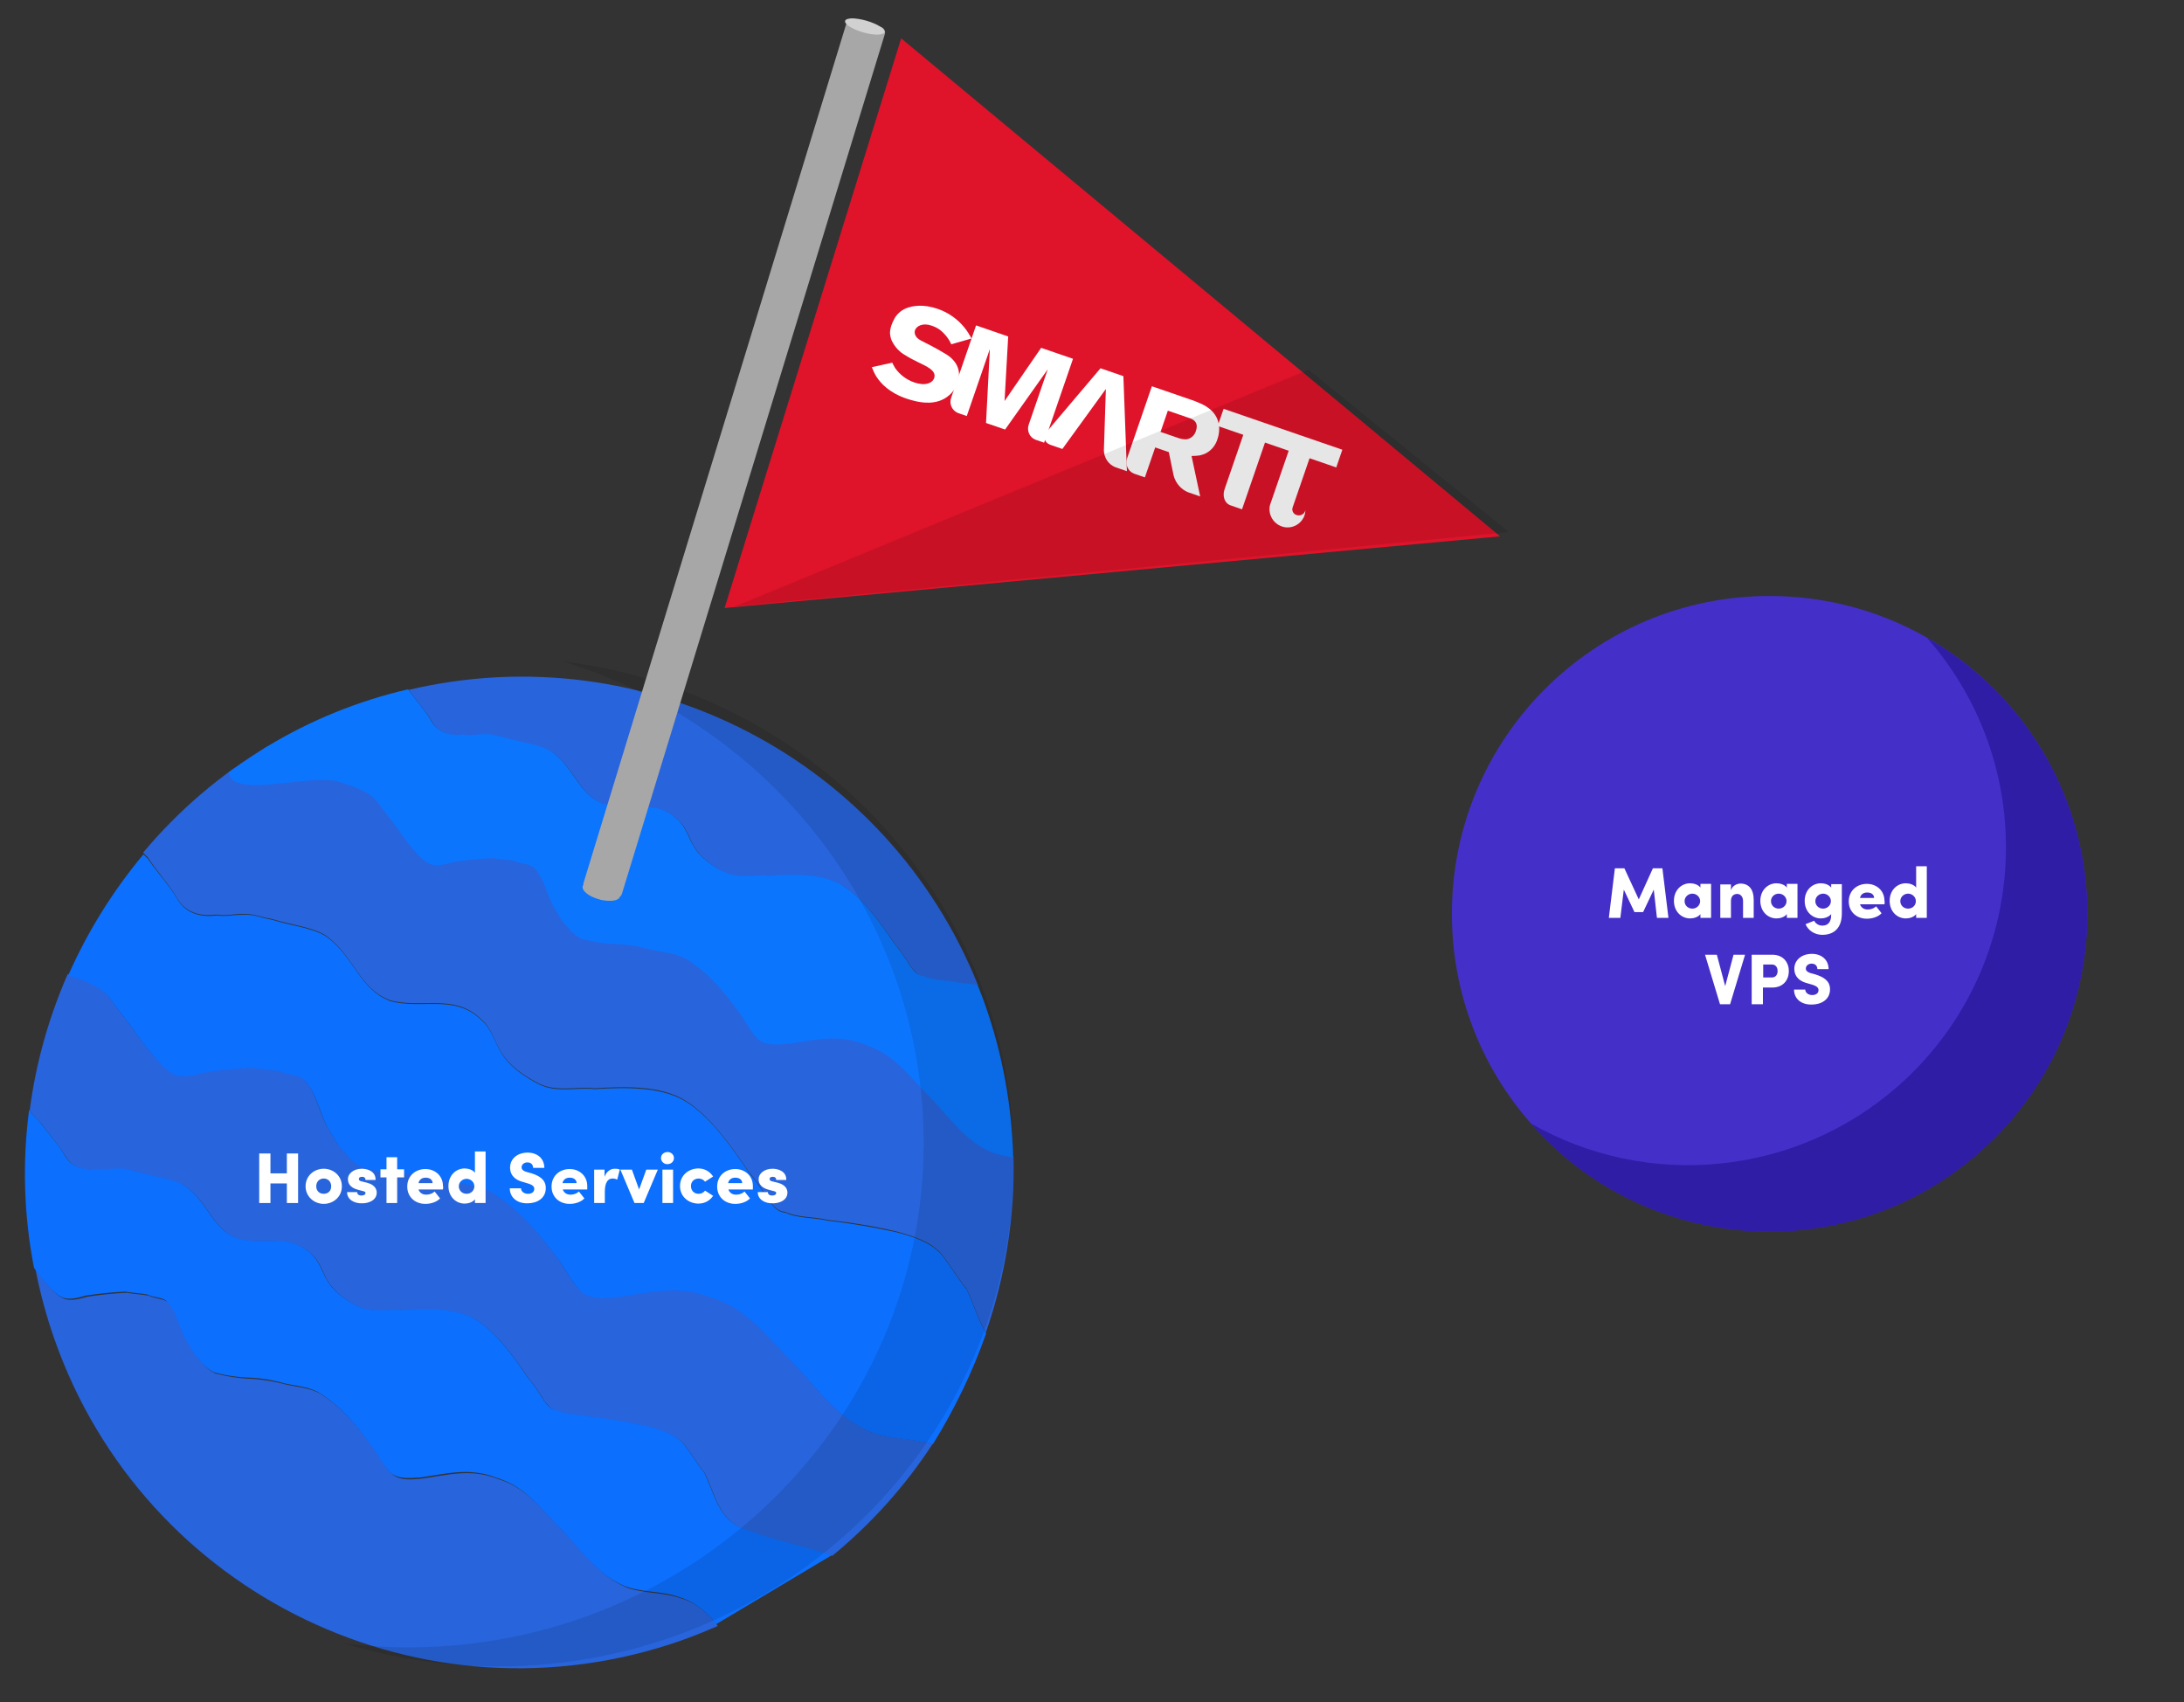 <?xml version="1.0" encoding="utf-8"?>
<!-- Generator: Adobe Illustrator 24.2.0, SVG Export Plug-In . SVG Version: 6.00 Build 0)  -->
<svg version="1.1" id="Layer_1" xmlns="http://www.w3.org/2000/svg" xmlns:xlink="http://www.w3.org/1999/xlink" x="0px" y="0px"
	 viewBox="0 0 758.3 591" style="enable-background:new 0 0 758.3 591;" xml:space="preserve">
<rect x="0" y="0" width="758.3" height="591" fill="#333333" stroke="none"/>
<style type="text/css">
	.st0{fill:#442FC9;}
	.st1{fill:#2F1DA5;}
	.st2{fill:#2864DC;}
	.st3{fill:#0C6FFE;}
	.st4{fill:#0C75FE;}
	.st5{opacity:0.1;enable-background:new    ;}
	.st6{fill:#DF132A;}
	.st7{fill:#FFFFFF;}
	.st8{fill:#A7A7A7;}
	.st9{fill:#D1D1D1;}
	.st10{enable-background:new    ;}
</style>
<g id="Group_5718" transform="translate(-1059 -2575.36)">
	<g id="Group_5028" transform="translate(1546 2765.214)">
		<g transform="matrix(1, 0, 0, 1, -487, -189.85)">
			<circle id="Ellipse_678-2" class="st0" cx="614.4" cy="317.2" r="110.3"/>
		</g>
		<path id="Path_10021" class="st1" d="M182.1,31.6c40.2,45.8,35.6,115.5-10.2,155.7c-35.4,31-86.6,36.2-127.5,12.8
			c40.1,45.8,109.8,50.5,155.7,10.3c45.8-40.1,50.5-109.8,10.3-155.7C202.3,45.5,192.8,37.7,182.1,31.6L182.1,31.6z"/>
	</g>
	<g id="Group_5029" transform="translate(-93 -54.946)">
		<g id="Group_5027" transform="translate(1161 2865.203)">
			<g transform="matrix(1, 0, 0, 1, -9, -234.9)">
				<path id="Path_10068-2" class="st2" d="M236.2,554.8c-6.1-2.1-12.4-1.5-18.4-3.6c-10.1-4.1-15.7-13.3-23.2-20.6
					c-6.7-7-12.2-14.3-21.8-17.2c-9.3-3.7-17.5-1.3-26.2-0.1c-3.2,0.3-7.5,0.9-10.4-1.5c-2.1-1.9-4.2-5.8-5.9-8.4
					c-5.5-7.3-11-14.6-19.5-19.8c-4.1-2-8-2.1-11.7-3c-3.7-1-7.4-1.6-11.2-1.9c-4.5-0.1-8.9-0.8-13.2-1.9c-2-1-3.7-2.5-4.9-4.3
					c-2.1-1.9-3-4.2-4.7-6.9c-2.2-3.8-3.2-9.8-6.6-13.3c-1.3-1.5-4.4-1.3-6.9-2.5c-2.8-0.5-4.8-0.5-7.6-1c-4.6,0.2-9.3,0.7-13.8,1.4
					c-2.4,0.7-5.9,1.7-8.3,0.5c-3.3-1.6-6.2-5.8-8.7-8.9c-0.3-0.4-0.6-0.9-0.9-1.3c1.6,8.3,3.8,16.4,6.6,24.4
					c31.2,89,128.7,135.8,217.7,104.6c0.4-0.1,0.7-0.3,1.1-0.4c3.9-1.4,7.8-3,11.5-4.6c-0.5-0.7-0.9-1.4-1.4-2
					C244.3,558.8,240.6,556,236.2,554.8z"/>
			</g>
			<g transform="matrix(1, 0, 0, 1, -9, -234.9)">
				<path id="Path_10069-2" class="st2" d="M61.6,312c2.7,4.7,8.1,6.3,13.5,5.5c3.5,0.6,6.4-0.3,8.8-0.2c3.9-0.3,6.9,1.2,10.4,1.7
					c6.5,2.1,14.8,2.8,19.4,6.2c9.1,6.8,11.1,18,21.6,22c10.9,3.1,22.5-2.5,31.7,6.6c3.6,2.9,4.8,8,6.9,11.3
					c2.7,4.7,8.2,8.6,13.3,11.1c6,3,13.3,0.9,19.2,1.6c10.3-0.6,23-1.1,31.6,4.3s15.9,15.8,21.7,24.3c2.7,3.3,5.1,6.8,7.3,10.4
					c1.6,1.9,3.1,3.8,5.6,3.9c4,2,10.4,1.7,14.8,2.8c8.2,0.9,16.2,2.2,24.2,4.1c5.5,1.6,10.9,3.1,15,7.4c3.1,3.8,5.8,8.5,8.9,12.3
					c2.3,4.5,3.9,10.4,6.8,15.3c6.8-19.6,10.1-40.3,9.6-61.1c-2.4-0.3-4.7-0.8-6.9-1.5c-10.1-4.1-15.7-13.3-23.2-20.6
					c-6.7-7-12.2-14.3-21.8-17.2c-9.3-3.7-17.5-1.3-26.2-0.1c-3.2,0.3-7.5,0.9-10.4-1.5c-2.1-1.9-4.2-5.8-5.9-8.4
					c-5.5-7.3-11-14.6-19.5-19.8c-4.1-2-8-2.1-11.7-3c-3.7-1-7.4-1.6-11.2-1.9c-4.5-0.1-8.9-0.8-13.2-1.9c-2-1-3.7-2.5-4.9-4.3
					c-2.1-1.9-3-4.2-4.7-6.9c-2.2-3.8-3.2-9.8-6.6-13.3c-1.3-1.5-4.4-1.3-6.9-2.5c-2.8-0.5-4.8-0.5-7.6-1c-4.6,0.2-9.3,0.7-13.8,1.4
					c-2.4,0.7-5.9,1.7-8.3,0.5c-3.2-1.6-6.2-5.8-8.7-8.9c-3-4.2-6.7-8.8-9.7-13.1c-3.3-3.5-7.8-4.8-13-6.4
					c-9.7-2.9-21.2-4.1-30.6,0.5l5.8-12.5c-16.4,9.8-31,22.3-43.2,36.9c0.5,0.5,1,1.1,1.5,1.5C54.8,303,58.9,307.3,61.6,312z"/>
			</g>
			<path id="Path_10070" class="st2" d="M152,20.3c2.8,0.5,5.2-0.2,7.1-0.1c3.2-0.3,5.6,0.9,8.4,1.4c5.2,1.7,12,2.3,15.7,5
				c7.4,5.5,9,14.5,17.5,17.8c8.9,2.5,18.2-2,25.7,5.4c2.9,2.3,3.9,6.5,5.6,9.2c2.2,3.8,6.7,7,10.7,9c4.9,2.4,10.8,0.7,15.6,1.3
				c8.3-0.5,18.6-0.9,25.6,3.5s12.9,12.8,17.6,19.7c2.2,2.7,4.1,5.5,5.9,8.4c1.3,1.5,2.5,3.1,4.5,3.2c3.2,1.6,8.4,1.4,12,2.3
				c2.3,0.2,4.5,0.5,6.7,0.8C299.1,28.7,215-14.8,132.9,4.6c2.9,4.1,6.1,7.5,8.2,11.2C143.2,19.6,147.7,20.9,152,20.3z"/>
			<g transform="matrix(1, 0, 0, 1, -9, -234.9)">
				<path id="Path_10071-2" class="st2" d="M273.8,471.4c-8.2-8.6-15-17.6-27-21.3c-11.5-4.5-21.7-1.7-32.4-0.2
					c-3.9,0.3-9.3,1.1-12.8-1.8c-2.6-2.4-5.2-7.1-7.3-10.4c-6.8-9-13.6-18.1-24.2-24.4c-5-2.5-9.9-2.6-14.4-3.7
					c-4.5-1.2-9.2-2-13.9-2.3c-5.5-0.1-11-1-16.3-2.4c-2.4-1.3-4.5-3.1-6.1-5.3c-2.6-2.4-3.7-5.2-5.8-8.5c-2.7-4.7-4-12.2-8.1-16.5
					c-1.6-1.9-5.5-1.6-8.5-3.1c-3.5-0.6-5.9-0.7-9.4-1.2c-5.7,0.3-11.4,0.9-17.1,1.7c-2.9,0.8-7.3,2.1-10.3,0.6
					c-4-2-7.7-7.2-10.8-11c-3.7-5.2-8.3-10.9-12-16.2c-3.6-3.8-8.4-5.5-13.9-7.2c-6.6,15.1-11.1,31-13.2,47.4c1.4,1.6,2.6,3.1,4,4.4
					c3,4.2,6.3,7.7,8.5,11.5s6.6,5.1,10.9,4.5c2.8,0.5,5.2-0.2,7.2-0.1c3.2-0.3,5.6,0.9,8.4,1.4c5.2,1.7,12,2.3,15.7,5
					c7.4,5.5,9,14.5,17.5,17.8c8.9,2.5,18.2-2,25.7,5.4c2.9,2.3,3.9,6.5,5.6,9.2c2.2,3.8,6.7,7,10.7,9c4.9,2.4,10.8,0.7,15.6,1.3
					c8.3-0.5,18.6-0.9,25.6,3.5s12.9,12.8,17.6,19.7c2.2,2.7,4.1,5.5,5.9,8.4c1.3,1.5,2.5,3.1,4.5,3.2c3.2,1.6,8.4,1.4,12,2.3
					c6.6,0.7,13.1,1.8,19.6,3.3c4.4,1.3,8.9,2.5,12.2,6c2.5,3.1,4.7,6.9,7.2,10c3.1,6.1,4.6,15.1,12,18.8
					c10.3,4.2,21.6,6.5,32.3,9.9c13.5-11.1,25.3-24.2,34.8-38.8c-7-2-14.3-1.7-21.3-4.1C289.9,491.9,283,480.5,273.8,471.4z"/>
			</g>
			<g transform="matrix(1, 0, 0, 1, -9, -234.9)">
				<path id="Path_10072-2" class="st3" d="M288.8,539.9c-10.7-3.4-22-5.7-32.3-9.9c-7.3-3.6-8.9-12.7-12-18.8
					c-2.5-3.1-4.7-6.9-7.2-10c-3.3-3.5-7.8-4.8-12.2-6c-6.5-1.5-13-2.6-19.6-3.3c-3.6-0.9-8.8-0.7-12-2.3c-2-0.1-3.3-1.6-4.5-3.2
					c-1.8-2.9-3.8-5.8-5.9-8.4c-4.7-6.9-10.6-15.3-17.6-19.7s-17.3-4-25.6-3.5c-4.8-0.5-10.7,1.1-15.6-1.3c-4.1-2-8.6-5.2-10.7-9
					c-1.7-2.7-2.7-6.8-5.6-9.2c-7.5-7.4-16.8-2.8-25.7-5.4c-8.5-3.3-10.1-12.3-17.5-17.8c-3.7-2.8-10.5-3.4-15.7-5
					c-2.8-0.5-5.2-1.7-8.4-1.4c-2-0.1-4.3,0.6-7.2,0.1c-4.3,0.6-8.8-0.7-10.9-4.5s-5.5-7.3-8.5-11.5c-1.3-1.2-2.5-2.8-4-4.4
					c-2.4,18.2-1.8,36.7,1.7,54.7c0.3,0.4,0.6,0.9,0.9,1.3c2.5,3.1,5.5,7.3,8.7,8.9c2.4,1.2,6,0.2,8.3-0.5c4.6-0.7,9.2-1.2,13.8-1.4
					c2.8,0.5,4.8,0.5,7.6,1c2.4,1.2,5.6,0.9,6.9,2.5c3.3,3.5,4.4,9.5,6.6,13.3c1.7,2.7,2.6,5,4.7,6.9c1.3,1.8,3,3.3,4.9,4.3
					c4.3,1.2,8.7,1.8,13.2,1.9c3.8,0.2,7.6,0.9,11.2,1.9c3.6,0.9,7.6,1,11.7,3c8.6,5.2,14.1,12.5,19.5,19.8c1.7,2.7,3.9,6.5,5.9,8.4
					c2.9,2.3,7.2,1.7,10.4,1.5c8.7-1.2,16.9-3.6,26.2,0.1c9.7,2.9,15.1,10.2,21.8,17.2c7.5,7.4,13.1,16.6,23.2,20.6
					c6,2.1,12.4,1.5,18.4,3.6c4.4,1.3,8.1,4,11.5,7.5c0.5,0.6,0.9,1.3,1.4,2"/>
			</g>
			<g transform="matrix(1, 0, 0, 1, -9, -234.9)">
				<path id="Path_10073-2" class="st4" d="M117.6,271.4c5.2,1.7,9.7,3,13,6.4c3,4.2,6.8,8.8,9.7,13.1c2.5,3.1,5.5,7.3,8.7,8.9
					c2.4,1.2,6,0.2,8.3-0.5c4.6-0.7,9.2-1.2,13.8-1.4c2.8,0.5,4.8,0.5,7.6,1c2.4,1.2,5.6,0.9,6.9,2.5c3.3,3.5,4.4,9.5,6.6,13.3
					c1.7,2.7,2.6,5,4.7,6.9c1.3,1.8,3,3.3,4.9,4.3c4.3,1.2,8.7,1.8,13.2,1.9c3.8,0.2,7.6,0.9,11.2,1.9c3.6,0.9,7.6,1,11.7,3
					c8.6,5.2,14.1,12.5,19.5,19.8c1.7,2.7,3.9,6.5,5.9,8.4c2.9,2.3,7.2,1.7,10.4,1.5c8.7-1.2,16.9-3.6,26.2,0.1
					c9.7,3,15.2,10.2,21.8,17.2c7.5,7.4,13.1,16.6,23.2,20.6c2.3,0.7,4.6,1.2,6.9,1.5c-0.5-18-3.7-35.8-9.7-52.8
					c-0.8-2.4-1.8-4.8-2.7-7.1c-2.2-0.3-4.4-0.6-6.7-0.8c-3.6-0.9-8.8-0.7-12-2.3c-2-0.1-3.3-1.6-4.5-3.2c-1.8-2.9-3.8-5.8-5.9-8.4
					c-4.7-6.9-10.6-15.3-17.6-19.7s-17.3-4-25.6-3.5c-4.8-0.5-10.7,1.1-15.6-1.3c-4.1-2-8.6-5.2-10.7-9c-1.7-2.7-2.7-6.8-5.6-9.2
					c-7.5-7.4-16.8-2.8-25.7-5.4c-8.5-3.3-10.1-12.3-17.5-17.8c-3.7-2.8-10.5-3.4-15.7-5c-2.8-0.5-5.2-1.7-8.4-1.4
					c-2-0.1-4.3,0.6-7.1,0.1c-4.3,0.6-8.8-0.7-10.9-4.5c-2.1-3.7-5.3-7.1-8.2-11.2c-17.3,4-33.8,10.7-49,19.9l-13.3,8.9
					C80.4,277.6,108,268.4,117.6,271.4z"/>
			</g>
			<g transform="matrix(1, 0, 0, 1, -9, -234.9)">
				<path id="Path_10074-2" class="st3" d="M342.4,462.9c-2.9-4.9-4.6-10.8-6.8-15.3c-3.1-3.8-5.8-8.5-8.9-12.3
					c-4.1-4.3-9.6-5.9-15-7.4c-8-1.8-16.1-3.2-24.2-4.1c-4.5-1.1-10.8-0.8-14.8-2.8c-2.5-0.1-4-2-5.6-3.9c-2.2-3.6-4.7-7.1-7.3-10.4
					c-5.8-8.5-13.1-19-21.7-24.3s-21.3-4.9-31.6-4.3c-5.9-0.7-13.2,1.4-19.2-1.6c-5-2.5-10.6-6.4-13.3-11.1
					c-2.1-3.3-3.3-8.4-6.9-11.3c-9.2-9.1-20.8-3.5-31.7-6.6c-10.5-4.1-12.5-15.2-21.6-22c-4.6-3.4-12.9-4.1-19.4-6.2
					c-3.5-0.6-6.5-2.1-10.4-1.7c-2.5-0.1-5.4,0.7-8.8,0.2c-5.4,0.8-10.8-0.8-13.5-5.5s-6.8-9-10.4-14.2c-0.5-0.5-1-1-1.5-1.5
					c-10.6,12.7-19.4,26.8-26.1,42c5.5,1.8,10.3,3.4,13.9,7.2c3.7,5.2,8.3,10.9,12,16.2c3.1,3.8,6.8,9,10.8,11
					c3,1.5,7.4,0.2,10.3-0.6c5.7-0.9,11.4-1.5,17.1-1.7c3.5,0.6,5.9,0.7,9.4,1.2c3,1.5,6.9,1.2,8.5,3.1c4.1,4.3,5.4,11.8,8.1,16.5
					c2.1,3.3,3.2,6.1,5.8,8.5c1.6,2.2,3.7,4,6.1,5.3c5.3,1.4,10.8,2.3,16.3,2.4c4.7,0.3,9.3,1.1,13.9,2.3c4.5,1.1,9.4,1.2,14.4,3.7
					c10.6,6.4,17.4,15.4,24.2,24.4c2.1,3.3,4.8,8,7.3,10.4c3.6,2.9,8.9,2.1,12.8,1.8c10.7-1.5,20.9-4.4,32.4,0.2
					c11.9,3.6,18.7,12.7,27,21.3c9.2,9.1,16.1,20.4,28.6,25.5c7,2.4,14.2,2.1,21.3,4.1C331.5,489.1,337.7,476.3,342.4,462.9z"/>
			</g>
		</g>
		<g transform="matrix(1, 0, 0, 1, 1152, 2630.31)">
			<path id="Path_10075-2" class="st5" d="M195.4,229.6C268,252,320.7,318.3,320.7,396.8c0,96.7-80.2,175.1-179,175.1
				c-7.5,0-15-0.5-22.4-1.4c17.4,5.3,35.5,8,53.7,8c98.9,0,179-78.4,179-175.1C352,314.1,283.7,240.4,195.4,229.6z"/>
		</g>
	</g>
	<g id="Group_5149" transform="translate(47.637 630.443) rotate(6)">
		<g transform="matrix(0.99, -0.1, 0.1, 0.99, 1209.12, 1828.55)">
			<path id="Path_10049-2" class="st6" d="M524.2,185l-270.5,26.1l60.8-199L524.2,185z"/>
		</g>
		<g id="Group_5010" transform="translate(1529.472 1897.765) rotate(13)">
			<path id="Path_453" class="st7" d="M28.6,27c-2.8,5-8.7,5.6-10.3,5.8C17.2,32.9,16.1,33,15,33c-6.5,0-10.2-2.1-12.4-3.8
				c-1-0.8-1.8-1.7-2.6-2.6l6.2-3.8c0.5,0.5,0.9,0.9,1.5,1.4c2.3,1.7,5.1,2.6,8,2.6c0.9,0,1.7-0.1,2.5-0.3c0.3,0,3.5-0.9,3.5-3.4
				c0-2.9-4.4-3-7.3-3.4c-1.5-0.2-3.1-0.4-4.7-0.8c-2.4-0.4-4.5-1.6-6.2-3.3c-0.6-0.7-1.1-1.5-1.4-2.3c-0.3-0.9-0.4-1.8-0.4-2.8
				c0-0.7,0.1-1.5,0.2-2.2c0.3-2,1.3-3.7,2.8-5C6.5,1.8,9.7,0,15.1,0c3.8,0,7.6,1.1,10.8,3.1c1.3,0.8,2.5,1.8,3.6,2.8l-6,4.2
				C22,8.5,20.1,7.3,18,6.6c-1-0.3-2-0.4-3.1-0.4c-3.3,0-4.9,1.9-4.9,3.4c0,0.6,0.3,1.2,0.7,1.6c1.1,1.2,2.9,1.1,6,1.6
				c1.9,0.3,3.7,0.6,5.5,1c1.2,0.2,5.4,1,7.1,4.9c0.4,1.1,0.7,2.2,0.7,3.4C29.9,23.8,29.5,25.5,28.6,27"/>
			<path id="Path_454" class="st7" d="M58,27.5l0-20.1l-7.2,24.6l-7,0L36.7,7.3l0,24.6h-3.3c-2.3-0.2-4-2.1-3.9-4.4l0-26.4l11.8,0
				l6.1,21.6l6-21.6l11.7,0l0,30.8l-3.2,0C59.6,31.8,57.9,29.8,58,27.5C58,27.5,58,27.5,58,27.5"/>
			<path id="Path_455" class="st7" d="M79.3,7.3l-7.5,24.6l-4.3,0c-2.4,0-3.6-1.9-2.7-4.1L75.2,1.1l8.4,0l11.9,30.8l-4.2,0
				c-2.6-0.1-4.8-1.8-5.7-4.2L79.3,7.3z"/>
			<path id="Path_456" class="st7" d="M163.9,0.5l-43.7,0l0,6.3l9.4,0l0,20c0,2.4,1.5,4.6,3.8,4.6l4.2,0l0-24.5l8.7,0l0,20
				c0.4,3.5,3.5,5.9,6.9,5.6c3.1-0.3,5.5-2.9,5.6-6c0-0.7-0.1-1.4-0.3-2c0,0.1,0,0.2,0,0.4c0,1.2-1.1,2.2-2.3,2.2
				c-1.2,0.1-2.2-0.9-2.2-2l0-18.1l9.8,0V0.5z"/>
			<path id="Path_457" class="st7" d="M111.3,28l-4.2-7.1l-5,0l0,11l-4,0c-2.3-0.1-4.1-2.1-4-4.4l0-26.3l14.5,0c0.9,0,1.8,0,2.7,0.1
				c1.5,0.1,6.5,0.3,9,4.7c0.9,1.6,1.3,3.3,1.3,5.1c0.1,2.4-0.8,4.7-2.5,6.3c-0.5,0.4-1,0.8-1.5,1.1c-0.8,0.4-1.7,0.8-2.6,1.1
				l7.4,12.3l-4.4,0C115.4,31.8,112.8,30.3,111.3,28 M108.9,7.4l-6.8,0v7.8l6.7,0c0.7,0,1.4-0.1,2.1-0.3c1.7-0.5,2.8-2.2,2.7-4
				C113.6,6.9,110.3,7.4,108.9,7.4"/>
		</g>
		<path id="Path_10050" class="st5" d="M1674.4,1908.7l75.1,48.8l-264.5,53.7L1674.4,1908.7z"/>
		<path id="Union_18" class="st8" d="M1448.6,2117.3c-3.7-0.6-6.4-2.4-6.1-4c0-0.2,0.1-0.3,0.2-0.4c-0.1-0.3-0.1-0.6,0-0.9
			l59.6-306.4c0.2-1.1,1.3-1.8,2.3-1.6c0,0,0,0,0,0l9.7,1.9c1.1,0.2,1.8,1.3,1.6,2.3l-59.6,306.4c-0.1,0.4-0.3,0.8-0.6,1.1
			c-0.2,1.1-2.1,1.8-4.5,1.8C1450.3,2117.5,1449.4,2117.5,1448.6,2117.3z"/>
		
			<ellipse id="Ellipse_763" transform="matrix(-0.174 0.985 -0.985 -0.174 3550.206 634.001)" class="st9" cx="1509.2" cy="1806" rx="2.1" ry="7.1"/>
	</g>
	<g class="st10">
		<path class="st7" d="M1162.5,2975.8v17.2h-3.9v-6.8h-5.7v6.8h-3.9v-17.2h3.9v6.9h5.7v-6.9H1162.5z"/>
		<path class="st7" d="M1165.1,2987.2c0-3.7,3-6.1,6.3-6.1s6.3,2.4,6.3,6.1c0,3.7-3,6.1-6.3,6.1S1165.1,2990.8,1165.1,2987.2z
			 M1174,2987.2c0-1.6-1.1-2.7-2.6-2.7s-2.6,1.1-2.6,2.7s1.1,2.6,2.6,2.6S1174,2988.8,1174,2987.2z"/>
		<path class="st7" d="M1179.5,2989.2h3.5c0,0.6,0.4,1.2,1.5,1.2c0.8,0,1.4-0.3,1.4-0.9c0-0.4-0.3-0.5-1.1-0.7l-1.5-0.4
			c-3.4-0.9-3.5-2.9-3.5-3.8c0-1.7,1.9-3.5,4.8-3.5c2.2,0,4.9,1,4.8,3.9h-3.5c0-0.8-0.5-1.1-1.2-1.1c-0.6,0-1.1,0.2-1.1,0.8
			c0,0.4,0.4,0.7,1,0.8l2,0.5c2.9,0.8,3.2,2.6,3.2,3.4c0,2.6-2.7,3.7-5,3.7C1182,2993.2,1179.5,2991.8,1179.5,2989.2z"/>
		<path class="st7" d="M1199.3,2984.1h-2.4v8.9h-3.7v-8.9h-2.1v-2.8h2.1v-4.2h3.7v4.2h2.4V2984.1z"/>
		<path class="st7" d="M1212.8,2988.3h-8.5c0.4,1.1,1.3,1.8,2.7,1.8c1.1,0,2.2-0.4,2.9-1.1l1.9,2.4c-1.1,1.2-3.1,1.9-5.1,1.9
			c-3.7,0-6.3-2.5-6.3-6c0-3.8,2.9-6.1,6.3-6.1c3.3,0,6.1,2.3,6.1,5.9C1212.9,2987.3,1212.9,2987.7,1212.8,2988.3z M1209.2,2986.1
			c0-1.2-1-1.9-2.4-1.9c-1.1,0-2.2,0.5-2.5,1.9H1209.2z"/>
		<path class="st7" d="M1227.6,2975.2v17.8h-3.7v-1.3c-0.8,1.1-2.4,1.5-3.6,1.5c-2.9,0-5.6-2.3-5.6-6.1s2.7-6.1,5.6-6.1
			c1.2,0,2.8,0.4,3.6,1.5v-7.4H1227.6z M1223.7,2987.2c0-1.5-1.3-2.6-2.7-2.6c-1.4,0-2.7,1.1-2.7,2.6s1.2,2.6,2.7,2.6
			C1222.5,2989.8,1223.7,2988.7,1223.7,2987.2z"/>
		<path class="st7" d="M1236,2987.9h3.9c0,1.1,1.1,1.9,2.4,1.9c1.3,0,2.2-0.6,2.2-1.7c0-0.7-0.4-1.3-1.9-1.8l-2-0.6
			c-3.8-1-4.5-3.3-4.5-5c0-3.1,2.6-5.2,6.1-5.2c3.3,0,5.8,2,5.8,5.3h-3.9c0-1-0.6-1.9-2-1.9c-1.2,0-2,0.8-2,1.7
			c0,0.4,0.1,1.1,1.7,1.6l1.8,0.5c2.4,0.8,4.9,2,4.9,5.1c0,3.7-3.2,5.3-6.3,5.3C1238.6,2993.2,1236,2991.1,1236,2987.9z"/>
		<path class="st7" d="M1262.9,2988.3h-8.5c0.4,1.1,1.3,1.8,2.7,1.8c1.1,0,2.2-0.4,2.9-1.1l1.9,2.4c-1.1,1.2-3.1,1.9-5.1,1.9
			c-3.7,0-6.3-2.5-6.3-6c0-3.8,2.9-6.1,6.3-6.1c3.3,0,6.1,2.3,6.1,5.9C1262.9,2987.3,1262.9,2987.7,1262.9,2988.3z M1259.2,2986.1
			c0-1.2-1-1.9-2.4-1.9c-1.1,0-2.2,0.5-2.5,1.9H1259.2z"/>
		<path class="st7" d="M1274.2,2981.4l-0.9,3.5c-0.7-0.4-1.3-0.4-1.7-0.4c-1.4,0-2.6,1.2-2.6,4.6v3.9h-3.7v-11.6h3.6v2.5
			c0.7-1.9,2.1-2.8,3.5-2.8C1273,2981.1,1273.6,2981.1,1274.2,2981.4z"/>
		<path class="st7" d="M1287.4,2981.4l-4.9,11.6h-3.2l-4.9-11.6h4l2.5,6.9l2.5-6.9H1287.4z"/>
		<path class="st7" d="M1288.5,2977.4c0-1.2,1-2.1,2.3-2.1c1.2,0,2.2,0.9,2.2,2.1c0,1.2-1,2.1-2.2,2.1
			C1289.6,2979.6,1288.5,2978.6,1288.5,2977.4z M1289,2981.4h3.7v11.6h-3.7V2981.4z"/>
		<path class="st7" d="M1295.1,2987.1c0-3.7,3-6.1,6.4-6.1c2.2,0,4,1.1,5.1,2.8l-2.8,1.8c-0.5-0.7-1.4-1.1-2.2-1.1
			c-1.7,0-2.7,1.2-2.7,2.6c0,1.5,1,2.7,2.7,2.7c0.8,0,1.7-0.4,2.2-1.1l2.8,1.8c-1.1,1.6-2.8,2.7-5.1,2.7
			C1298.1,2993.2,1295.1,2990.8,1295.1,2987.1z"/>
		<path class="st7" d="M1320.4,2988.3h-8.5c0.4,1.1,1.3,1.8,2.7,1.8c1.1,0,2.2-0.4,2.9-1.1l1.9,2.4c-1.1,1.2-3.1,1.9-5.1,1.9
			c-3.7,0-6.3-2.5-6.3-6c0-3.8,2.9-6.1,6.3-6.1c3.3,0,6.1,2.3,6.1,5.9C1320.4,2987.3,1320.4,2987.7,1320.4,2988.3z M1316.7,2986.1
			c0-1.2-1-1.9-2.4-1.9c-1.1,0-2.2,0.5-2.5,1.9H1316.7z"/>
		<path class="st7" d="M1322.1,2989.2h3.5c0,0.6,0.4,1.2,1.5,1.2c0.8,0,1.4-0.3,1.4-0.9c0-0.4-0.3-0.5-1.1-0.7l-1.5-0.4
			c-3.4-0.9-3.5-2.9-3.5-3.8c0-1.7,1.9-3.5,4.8-3.5c2.2,0,4.9,1,4.8,3.9h-3.5c0-0.8-0.5-1.1-1.2-1.1c-0.6,0-1.1,0.2-1.1,0.8
			c0,0.4,0.4,0.7,1,0.8l2,0.5c2.9,0.8,3.2,2.6,3.2,3.4c0,2.6-2.7,3.7-5,3.7C1324.6,2993.2,1322.1,2991.8,1322.1,2989.2z"/>
	</g>
	<g class="st10">
		<path class="st7" d="M1634.3,2894l-1.1-9.8l-3.7,7.8h-3l-3.7-7.8l-1.2,9.8h-4l2.1-17.2h3.3l5,10.8l4.9-10.8h3.3l2.1,17.2H1634.3z"
			/>
		<path class="st7" d="M1653.1,2882.4v11.6h-3.7v-1.3c-0.8,1.1-2.4,1.5-3.6,1.5c-2.9,0-5.6-2.3-5.6-6.1s2.7-6.1,5.6-6.1
			c1.2,0,2.8,0.4,3.6,1.5v-1.3H1653.1z M1649.3,2888.2c0-1.5-1.3-2.6-2.7-2.6c-1.4,0-2.7,1.1-2.7,2.6s1.2,2.6,2.7,2.6
			C1648,2890.8,1649.3,2889.7,1649.3,2888.2z"/>
		<path class="st7" d="M1667.9,2887.7v6.3h-3.7v-5.8c0-1.8-1.1-2.5-2-2.5c-1,0-2.2,0.5-2.2,2.5v5.8h-3.7v-11.6h3.7v2.1
			c0.4-1.7,2.2-2.4,3.3-2.4C1666.3,2882.1,1667.9,2884.2,1667.9,2887.7z"/>
		<path class="st7" d="M1683.1,2882.4v11.6h-3.7v-1.3c-0.8,1.1-2.4,1.5-3.6,1.5c-2.9,0-5.6-2.3-5.6-6.1s2.7-6.1,5.6-6.1
			c1.2,0,2.8,0.4,3.6,1.5v-1.3H1683.1z M1679.3,2888.2c0-1.5-1.3-2.6-2.7-2.6c-1.5,0-2.7,1.1-2.7,2.6s1.2,2.6,2.7,2.6
			C1678,2890.8,1679.3,2889.7,1679.3,2888.2z"/>
		<path class="st7" d="M1698.5,2882.4v10.1c0,4.9-2.6,7.4-6.8,7.4c-2.6,0-4.9-1.5-5.8-3.7l3-1.2c0.4,0.9,1.5,1.7,2.8,1.7
			c1.9,0,3.1-1.1,3.1-3.8v-0.2c-0.9,1.1-2.4,1.5-3.6,1.5c-2.9,0-5.6-2.3-5.6-6.1s2.7-6.1,5.6-6.1c1.2,0,2.8,0.4,3.6,1.5v-1.2H1698.5
			z M1694.7,2888.2c0-1.5-1.3-2.6-2.7-2.6c-1.4,0-2.7,1.1-2.7,2.6s1.2,2.6,2.7,2.6C1693.4,2890.8,1694.7,2889.7,1694.7,2888.2z"/>
		<path class="st7" d="M1713.3,2889.3h-8.5c0.4,1.1,1.3,1.8,2.7,1.8c1.1,0,2.2-0.4,2.9-1.1l1.9,2.4c-1.1,1.2-3.1,1.9-5.1,1.9
			c-3.7,0-6.3-2.5-6.3-6c0-3.8,2.9-6.1,6.3-6.1c3.3,0,6.1,2.3,6.1,5.9C1713.4,2888.3,1713.4,2888.7,1713.3,2889.3z M1709.7,2887.1
			c0-1.2-1-1.9-2.4-1.9c-1.1,0-2.2,0.5-2.5,1.9H1709.7z"/>
		<path class="st7" d="M1728,2876.2v17.8h-3.7v-1.3c-0.8,1.1-2.4,1.5-3.6,1.5c-2.9,0-5.6-2.3-5.6-6.1s2.7-6.1,5.6-6.1
			c1.2,0,2.8,0.4,3.6,1.5v-7.4H1728z M1724.2,2888.2c0-1.5-1.3-2.6-2.7-2.6c-1.4,0-2.7,1.1-2.7,2.6s1.2,2.6,2.7,2.6
			C1723,2890.8,1724.2,2889.7,1724.2,2888.2z"/>
	</g>
	<g class="st10">
		<path class="st7" d="M1664.9,2906.8l-5.2,17.2h-3.5l-5.2-17.2h4.1l2.9,10.9l2.9-10.9H1664.9z"/>
		<path class="st7" d="M1680.1,2912.5c0,2.9-1.8,5.7-5.8,5.7h-3.2v5.8h-3.9v-17.2h7.1C1678.3,2906.8,1680.1,2909.6,1680.1,2912.5z
			 M1676.2,2912.5c0-1.1-0.5-2.3-2-2.3h-3v4.5h3C1675.6,2914.7,1676.2,2913.6,1676.2,2912.5z"/>
		<path class="st7" d="M1681.9,2918.9h3.9c0,1.1,1.1,1.9,2.4,1.9c1.3,0,2.2-0.6,2.2-1.7c0-0.7-0.4-1.3-1.9-1.8l-2-0.6
			c-3.8-1-4.5-3.3-4.5-5c0-3.1,2.6-5.2,6.1-5.2c3.3,0,5.8,2,5.8,5.3h-3.9c0-1-0.6-1.9-2-1.9c-1.2,0-2,0.8-2,1.7
			c0,0.4,0.1,1.1,1.7,1.6l1.8,0.5c2.4,0.8,4.9,2,4.9,5.1c0,3.7-3.2,5.3-6.3,5.3C1684.4,2924.2,1681.9,2922.1,1681.9,2918.9z"/>
	</g>
</g>
</svg>
